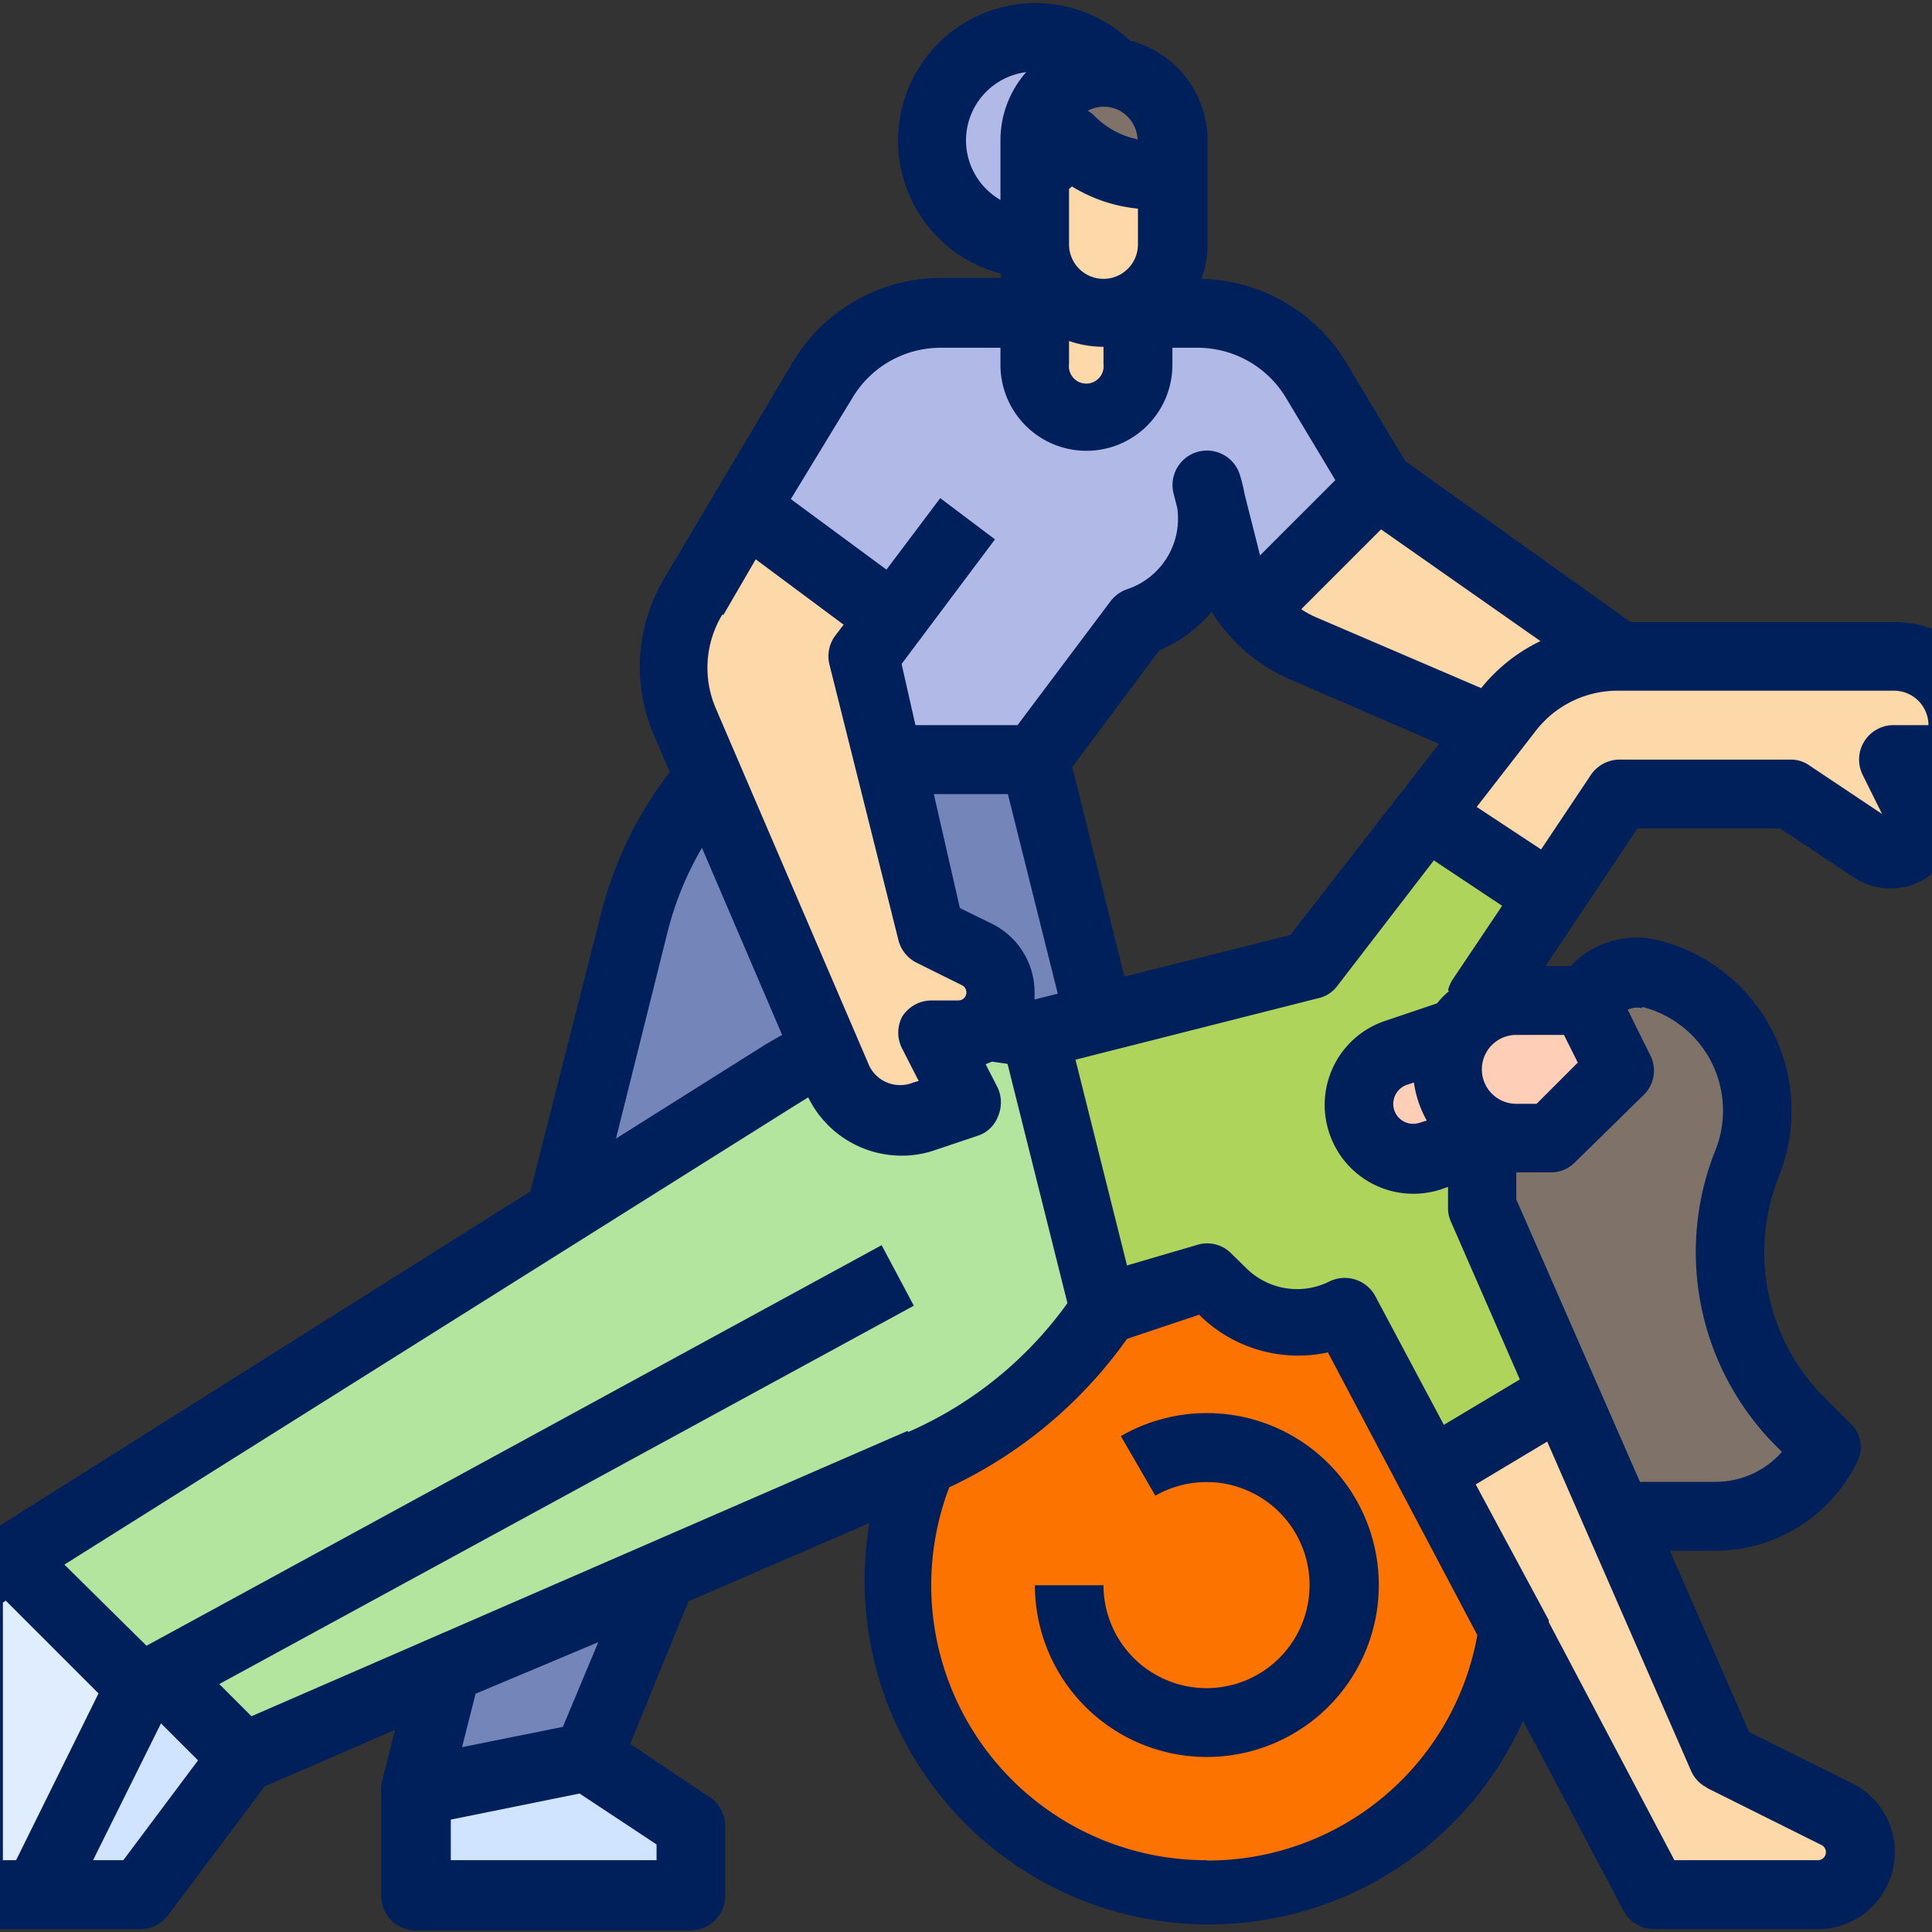 <svg id="Layer_1" data-name="Layer 1" xmlns="http://www.w3.org/2000/svg" viewBox="0 0 60 60"><rect x="0" y="0" width="60" height="60" fill="#333333" stroke="none"/><path d="M34.27,54.57l-6.41-23.5-9.61,23.5-5.34,1.07,6.74-27a10.9,10.9,0,0,1,2.87-5.07h9.62L39.61,53.5Zm0,0" style="fill:#7485ba"/><path d="M47.09,49.23a9.62,9.62,0,1,1-9.61-9.62,9.61,9.61,0,0,1,9.61,9.62Zm0,0" style="fill:#fd7300"/><path d="M53.25,47.09A3.88,3.88,0,0,0,56.71,45l-.81-.8a7.44,7.44,0,0,1-1.64-8,4.5,4.5,0,0,0,.31-1.63,4.37,4.37,0,0,0-3.33-4.25,1.7,1.7,0,0,0-1.63.45l-.38.38L45,34.27v8.55a4.27,4.27,0,0,0,4.27,4.27Zm0,0" style="fill:#7f7369"/><path d="M50.3,20.38l-3,2.69-6.82-2.92A4.32,4.32,0,0,1,38,17.26l-.43-1.72a2.75,2.75,0,0,1,0,.57,3.38,3.38,0,0,1-2.31,3.21l-3.2,4.27H22.52V16.82l3-5A4.26,4.26,0,0,1,29.21,9.7h8a4.27,4.27,0,0,1,3.67,2.08l2,3.26Zm0,0" style="fill:#fdd8a8"/><path d="M42.82,15,38.9,19a4.3,4.3,0,0,1-.87-1.7l-.43-1.72a2.75,2.75,0,0,1,0,.57,3.38,3.38,0,0,1-2.31,3.21l-3.2,4.27H22.52V16.82l3-5A4.26,4.26,0,0,1,29.21,9.7h8a4.27,4.27,0,0,1,3.67,2.08Zm0,0" style="fill:#b1b9e6"/><path d="M18.25,54.57l3.2,2.13v2.14H12.91v-3.2Zm0,0" style="fill:#d1e4ff"/><path d="M35.34,6.5v4.8a1.6,1.6,0,1,1-3.2,0V6.5Zm0,0" style="fill:#fdd8a8"/><path d="M35.34,4.36a3.21,3.21,0,1,1-3.2-3.2,3.21,3.21,0,0,1,3.2,3.2Zm0,0" style="fill:#b1b9e6"/><path d="M32.14,6.5V4.36a2.14,2.14,0,1,1,4.27,0V6.5Zm0,0" style="fill:#7f7369"/><path d="M61,23.59H58.84l.75,1.5a1,1,0,0,1-.22,1.18,1,1,0,0,1-1.2.08l-2.53-1.69H50.3L46,31.07v6.41l2.52,5.75,5,11.34L57,56.34a1.32,1.32,0,0,1-.59,2.5H51.36l-7-13.13-2.66-5a3.31,3.31,0,0,1-3.83-.62l-.44-.45-3.21,1.07-2.13-8.55L40.68,30l3.65-4.69L46.88,22a4.27,4.27,0,0,1,3.37-1.65h8.59A2.15,2.15,0,0,1,61,22.52Zm0,0" style="fill:#fdd8a8"/><path d="M4.36,52.43l-3.2,6.41H-1V49.23L.33,48.4Zm0,0" style="fill:#e0edff"/><path d="M7.57,54.57l21-9.15a13,13,0,0,0,5.67-4.74l-2.13-8.55-.36-.08a9.41,9.41,0,0,0-7.33,1.17L.33,48.4l4,4,.69-.38Zm0,0" style="fill:#b3e59f"/><path d="M48.54,43.23l-4.13,2.48-2.66-5a3.31,3.31,0,0,1-3.83-.62l-.44-.45-3.21,1.07-2.13-8.55L40.68,30l3.65-4.69,3.83,2.55L46,31.07v6.41Zm0,0" style="fill:#aed45b"/><path d="M33.2,4.36a3.69,3.69,0,0,0,2.58,1.07h.63V7.57a2.14,2.14,0,0,1-4.27,0V5.43Zm0,0" style="fill:#fdd8a8"/><path d="M27.69,19.19l-.89,1.19,2.13,8.55,1.41.7a1.32,1.32,0,0,1,.34,2.12,1.3,1.3,0,0,1-.93.38h-.82L30,34.27l-1.34.45A2.15,2.15,0,0,1,26,33.53L21.25,22.39a4.26,4.26,0,0,1,.26-3.88l1.64-2.73Zm0,0" style="fill:#fdd8a8"/><path d="M47.27,34.93l-2.85.94a1.69,1.69,0,1,1-1.07-3.2l2.81-.94.14.4Zm0,0" style="fill:#ffceb6"/><polyline points="7.57 54.57 5.05 52.05 4.36 52.43 1.16 58.84 4.36 58.84 7.57 54.57" style="fill:#d1e4ff"/><path d="M48.16,35.34H47.09a2.14,2.14,0,0,1,0-4.27h2.14L50.3,33.2Zm0,0" style="fill:#ffceb6"/><path d="M58.84,19.32h-8.2l-7-5-1.84-3.07a5.38,5.38,0,0,0-4.49-2.59,3.06,3.06,0,0,0,.19-1.07V4.36a3.2,3.2,0,0,0-2.41-3.1,4.27,4.27,0,1,0-4,7.24v.13H29.21a5.38,5.38,0,0,0-4.58,2.6l-4,6.73a5.36,5.36,0,0,0-.33,4.85l.5,1.17a12,12,0,0,0-2.14,4.42L16.47,37l-18,11.34a1.08,1.08,0,0,0-.5.91v9.61A1.07,1.07,0,0,0-1,59.91H4.36a1.07,1.07,0,0,0,.86-.43l3-4,4.05-1.76-.43,1.7a1.09,1.09,0,0,0,0,.26v3.2a1.07,1.07,0,0,0,1.07,1.07h8.54a1.07,1.07,0,0,0,1.07-1.07V56.7a1.06,1.06,0,0,0-.47-.88l-2.48-1.66,1.81-4.43L27,47.3A10.69,10.69,0,0,0,47.3,53.44l3.12,5.9a1.08,1.08,0,0,0,.94.57h5.09a2.39,2.39,0,0,0,1.07-4.53l-3.2-1.59-2.46-5.63h1.39a4.91,4.91,0,0,0,4.41-2.73,1,1,0,0,0-.2-1.23l-.8-.8a6.37,6.37,0,0,1-1.41-6.88A5.46,5.46,0,0,0,51.5,29.2a2.8,2.8,0,0,0-2.65.73l-.06.07H48l2.85-4.27h4.44l2.27,1.51a2.05,2.05,0,0,0,3-2.58H61a1.07,1.07,0,0,0,1.07-1.07V22.52a3.21,3.21,0,0,0-3.21-3.2Zm-11,.59A5.28,5.28,0,0,0,46,21.37l-5.13-2.2a2.94,2.94,0,0,1-.46-.25l2.48-2.48ZM49,33l-1.28,1.28h-.63a1.07,1.07,0,0,1,0-2.14h1.48Zm-5.09.62a3.37,3.37,0,0,0,.4,1.18l-.23.07a.62.62,0,0,1-.78-.39.63.63,0,0,1,.39-.79ZM45,30.78a2.65,2.65,0,0,0-.37.38v0l-1.6.54a2.75,2.75,0,0,0-1.75,3.48,2.75,2.75,0,0,0,3.49,1.75l.2-.07v.66a1,1,0,0,0,.09.42l2.14,4.9-2.36,1.41-2.13-4a1.08,1.08,0,0,0-1.43-.45,2.24,2.24,0,0,1-2.59-.43l-.45-.44a1.05,1.05,0,0,0-1.09-.26L35,39.3l-1.6-6.39L40.94,31a1,1,0,0,0,.59-.38l3-3.9,2.12,1.41-1.55,2.31a1.2,1.2,0,0,0-.13.31ZM28.18,44.44,7.81,53.3l-1-1L28.38,40.55l-1-1.88L4.55,51.11,2,48.59,24.71,34.32l.39-.24A3.23,3.23,0,0,0,28,35.89a3.08,3.08,0,0,0,1-.16l1.34-.45a1,1,0,0,0,.65-.6,1.1,1.1,0,0,0,0-.89l-.38-.74.2-.08.48.07,1.86,7.43a12,12,0,0,1-4.94,4ZM31.3,24.66l1.55,6.2-.72.18h0c0-.07,0-.14,0-.22a2.38,2.38,0,0,0-1.32-2.13l-1-.49L29,24.66Zm2-.84L36,20.2A4.38,4.38,0,0,0,37.63,19a5.36,5.36,0,0,0,2.44,2.1l4.62,2-4.62,5.94-5.15,1.29Zm2-19.5A2.59,2.59,0,0,1,34,3.61a.87.87,0,0,0-.22-.17,1.06,1.06,0,0,1,1,0,1.08,1.08,0,0,1,.55.9ZM33.2,10.59a3.29,3.29,0,0,0,1.07.18v.53a.54.54,0,1,1-1.07,0Zm2.14-3a1.07,1.07,0,0,1-2.14,0V5.87l.09-.08a4.8,4.8,0,0,0,2.05.69ZM30,4.36a2.14,2.14,0,0,1,1.87-2.12,3.2,3.2,0,0,0-.8,2.12V6.21A2.14,2.14,0,0,1,30,4.36Zm-3.53,8a3.19,3.19,0,0,1,2.74-1.56h1.86v.53a2.67,2.67,0,0,0,5.34,0v-.53h.78a3.2,3.2,0,0,1,2.75,1.56l1.53,2.55-2.34,2.34L39.07,17l-.42-1.66a4.61,4.61,0,0,0-.16-.64,1.07,1.07,0,0,0-2.05.6l.12.47A2.31,2.31,0,0,1,35,18.3a1.11,1.11,0,0,0-.51.37L31.6,22.52H28.43L28,20.62l2.9-3.87-1.7-1.28-1.67,2.22L24.56,15.5Zm-4,6.73,1-1.72L26.2,19.4l-.26.34a1.07,1.07,0,0,0-.18.9l2.14,8.55a1.08,1.08,0,0,0,.55.7l1.41.7a.25.25,0,0,1-.11.48h-.82a1.08,1.08,0,0,0-.91.5,1.07,1.07,0,0,0,0,1l.51,1-.17.05A1.07,1.07,0,0,1,27,33.11L22.23,22a3.19,3.19,0,0,1,.2-2.91Zm-1.74,9.86a10,10,0,0,1,1.07-2.62l2.49,5.81c-.23.13-.46.26-.68.4l-4.48,2.82ZM.5,57.77H.09v-8l.09-.06,2.88,2.88Zm3.33,0H2.89L5,53.52l1.15,1.15Zm16.56-.49v.49H14V56.51l4-.81Zm-2.91-3.65-3.13.63.42-1.66L18.58,51Zm20,4.14a8.54,8.54,0,0,1-8-11.58A14.09,14.09,0,0,0,35,41.58l2.24-.75A4.36,4.36,0,0,0,41.24,42l4.64,8.78a8.5,8.5,0,0,1-8.4,7ZM53,55.52l3.55,1.77a.25.25,0,0,1-.12.48H52L48.1,50.38a.13.13,0,0,1,0-.06h0L45.83,46.1l2.22-1.33L52.52,55a1.05,1.05,0,0,0,.5.52ZM51,31.27a3.32,3.32,0,0,1,2.27,4.46,8.52,8.52,0,0,0,1.89,9.18l.18.18a2.75,2.75,0,0,1-2.08.93H50.93l-3.84-8.77v-.84h1.07a1.05,1.05,0,0,0,.76-.32L51.05,34a1.05,1.05,0,0,0,.2-1.23l-.7-1.41a.66.66,0,0,1,.44-.05Zm7.85-8.75a1.07,1.07,0,0,0-1,1.55l.6,1.21-2.26-1.51a1,1,0,0,0-.59-.18H50.3a1.08,1.08,0,0,0-.89.47l-1.55,2.32-2-1.32,1.84-2.37a3.21,3.21,0,0,1,2.53-1.24h8.59a1.07,1.07,0,0,1,1.07,1.07Zm0,0" style="fill:#00205b"/><path d="M34.81,44.6l1.07,1.85a3.2,3.2,0,1,1-1.61,2.78H32.14a5.34,5.34,0,1,0,2.67-4.63Zm0,0" style="fill:#00205b"/></svg>